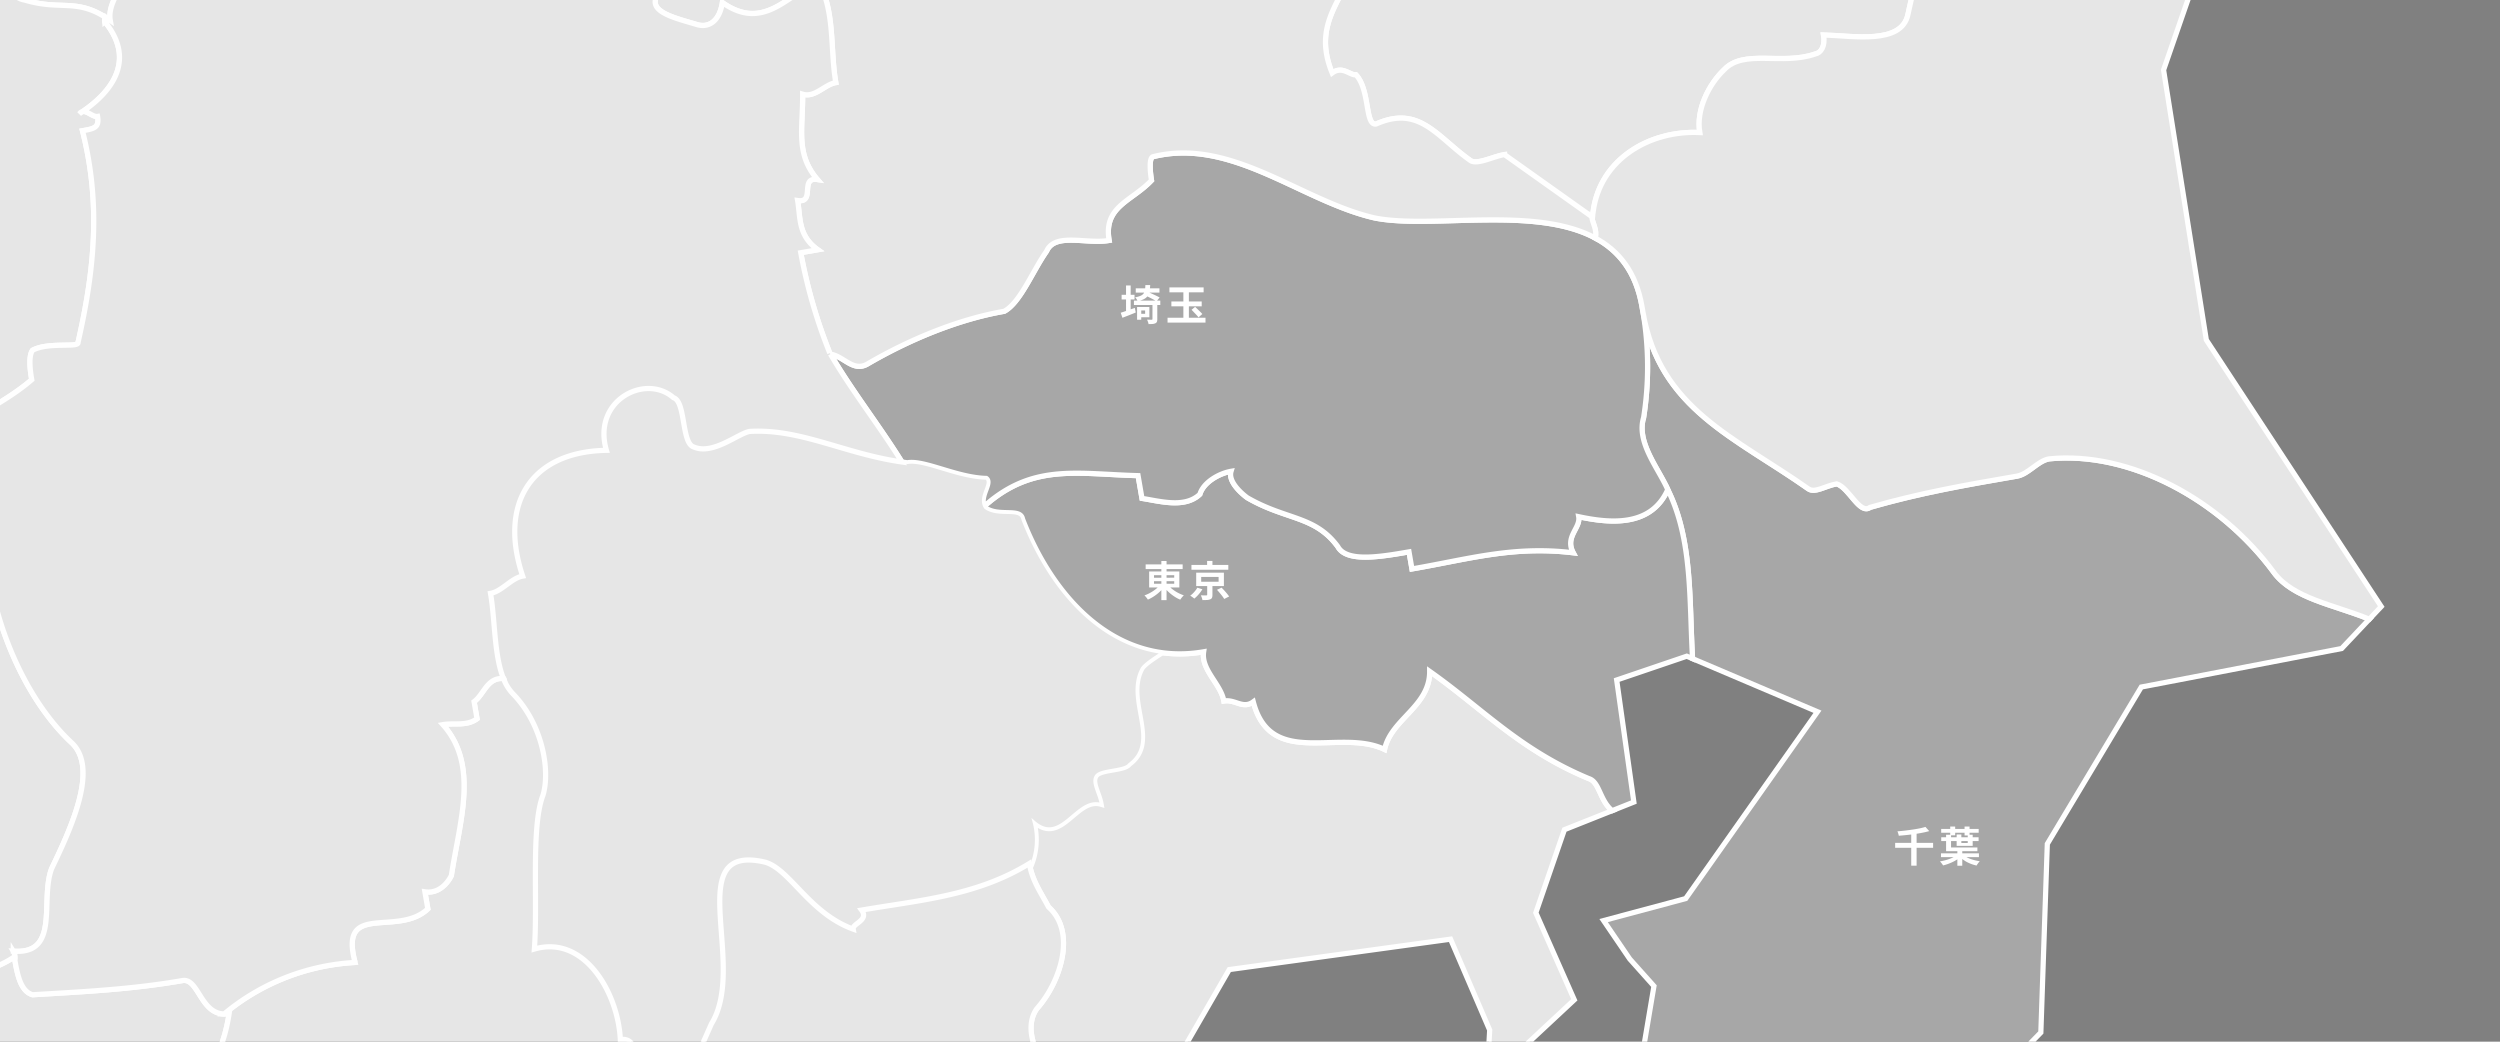 <svg xmlns="http://www.w3.org/2000/svg" xmlns:xlink="http://www.w3.org/1999/xlink" width="960" height="400" viewBox="0 0 960 400">
  <rect x="0" y="0" width="960" height="400" fill="#808080" stroke="none"/>
  <defs>
    <clipPath id="clip-path">
      <rect id="長方形_2032" data-name="長方形 2032" width="960" height="400" transform="translate(0 12047)" fill="#0488e5" stroke="#707070" stroke-width="1"/>
    </clipPath>
  </defs>
  <g id="グループ_97466" data-name="グループ 97466" transform="translate(0 -13819)">
    <g id="マスクグループ_45" data-name="マスクグループ 45" transform="translate(0 1772)" clip-path="url(#clip-path)">
      <g id="グループ_1495" data-name="グループ 1495" transform="translate(-543.661 10536.633)">
        <path id="パス_2154" data-name="パス 2154" d="M519.589,500.445c-20.576-27.942-55.313-46.69-86.271-43.589-4.371.752-7.985,5.879-12.356,6.632-19.66,3.4-37.135,6.419-56.419,12-3.995,2.942-8.065-7.6-12.812-9.034-4.371.752-8.361,3.694-10.923,1.885-28.181-19.877-57.038-30.64-63.457-67.779a125.626,125.626,0,0,1,.243,40.457c-2.862,9.494,5.579,19.284,9.273,27.645,9.573,19.2,8.215,42.222,9.529,64.926l47.956,20.381-50.6,71.739-31.534,8.445,10.047,14.763,9.295,10.4-9.622,57.157-2.792,61.975,14.617,6.472,25.951-49.477L407.181,700.6l22.947-23.46,2.486-72.424L468.7,544.481l76.937-14.789,10.626-11.268c-13.688-5.61-29.273-7.919-36.679-17.979" transform="translate(897.217 1229.709)" fill="#a7a7a7" stroke="#fff" stroke-width="2"/>
        <path id="パス_2156" data-name="パス 2156" d="M435.931,491.041c-4.831-3.933-4.836-11.069-8.985-12.316-26.672-11.144-40.616-26.734-61.113-41.187.08,13.484-14.834,18.311-17.315,29.986-17.178-8.277-43.691,7.552-50.407-18.289-3.99,2.942-6.932-1.053-11.3-.3-1.133-6.552-8.821-11.976-7.768-18.908a51.955,51.955,0,0,1-15.851.345c-3.247,2.11-6.556,4.229-7.8,5.994-6.853,12.431,7.092,28.021-4.884,36.838-1.809,2.561-10.923,1.889-12.732,4.45s1.133,6.552,1.889,10.923c-9.494-2.862-15.214,16.125-25.84,6.711a26.489,26.489,0,0,1-1.376,17.678c1.314,5.614,4.008,9.454,7.039,15.09,10.626,9.414,4.906,28.4-4.508,39.028-9.034,12.807,11.162,38.568,31.2,37.356a5.842,5.842,0,0,0-.248,1.42l19.855-13.807,23.089-39.988,84.975-11.679,15.028,34.9-1.1,19.687,33.591-31.3L406.6,530.232l10.989-31.892Z" transform="translate(726.82 1330.623)" fill="#e6e6e6" stroke="#fff" stroke-width="2"/>
        <path id="パス_2158" data-name="パス 2158" d="M440.646,335.882c-19.364-7.9-41.209-4.127-58.768-14.595-9.251,37.595-49.332,40.019-79.538,47.487-4.367.756-10.839,15.373-14.833,18.311-18.943,5.486-31.5,22.85-49.221,22.177,3.721,5.2,11.865,2.278,17.289,1.34,3.017,17.475-.518,36.086-7.366,48.517-7.229,10.251-21.014,21.629-7.446,35.033.376,2.185,9.489,2.862,15.289-2.641.757,4.371,1.132,6.552,3.694,8.361,6.932,1.053,12.732-4.451,19.664-3.4.376,2.185,1.128,6.556,1.509,8.737-9.79,8.441-16.267,23.058-21.31,32.932-4.287,14.236-16.262,23.058-8.5,41.961,3.99-2.938,6.932,1.053,9.118.677,5.5,5.8,3.4,19.66,7.764,18.908,16.723-7.392,23.354,4.964,36.166,14,2.561,1.81,8.737-1.509,13.108-2.265-.925,19.377,20.664,16.634,33.821,24.026,1.531-21.54,21.306-33.436,41.209-32.489-1.509-8.737,3.535-18.607,9.334-24.111,7.6-8.06,22.222-1.588,34.954-6.039,2.185-.376,3.99-2.937,3.234-7.308,11.3.3,29.91,3.831,32.392-7.844,4.964-23.359,15.727-52.216.274-76.543,4.371-.752,13.489-.08,13.108-2.265,8.233-27.327.049-53.879-.77-79.812-14.86-24.093-17.9-52.181-44.178-63.156" transform="translate(804.094 958.293)" fill="#e6e6e6" stroke="#fff" stroke-width="2"/>
        <path id="パス_2160" data-name="パス 2160" d="M436.731,431.793c.757,4.371-5.419,7.685-2.106,13.86-22.978-2.778-40.077,2.429-61.922,6.2q-.564-3.278-1.133-6.556c-10.923,1.889-24.031,4.154-27.349-2.022-8.817-11.976-19.74-10.091-34.733-18.749,0,0-7.689-5.419-6.26-10.166-4.366.752-10.542,4.07-11.971,8.817-5.8,5.5-15.294,2.641-22.226,1.588-.376-2.185-1.133-6.552-1.508-8.737-22.6-.593-39.024-4.508-56.8,9.812-.757.655-1.513,1.239-2.265,1.787a4.364,4.364,0,0,0,.456.774c5.127,3.614,13.489-.08,14.241,4.291,12.215,31.636,36.785,56.64,69.553,50.977-1.053,6.932,6.632,12.352,7.764,18.908,4.371-.757,7.308,3.234,11.3.3,6.711,25.836,33.224,10.007,50.4,18.289,2.482-11.679,17.4-16.506,17.32-29.99,20.5,14.457,34.436,30.047,61.108,41.187,4.154,1.252,4.159,8.388,8.99,12.321l8.317-3.309-6.6-46.858,26.915-9.149,2.225.947c-1.314-22.7.044-45.726-9.529-64.93-6.472,14.621-22.518,12.891-34.2,10.41" transform="translate(713.155 1276.98)" fill="#a7a7a7" stroke="#fff" stroke-width="2"/>
        <path id="パス_2162" data-name="パス 2162" d="M488.786,419.373c-.018.062-.022.124-.044.19.022-.066.027-.128.044-.19-23.376-12.577-62.793-3.349-84.648-7.693-28.1-6.393-54.853-31.016-85.059-23.549-2.185.376-.677,9.113-.677,9.113-7.6,8.065-18.527,9.954-16.262,23.058-8.737,1.513-20.792-3.154-24.031,4.154-5.419,7.685-10.087,19.74-16.262,23.058-17.479,3.022-36.382,10.785-52.729,20.359-5.375,2.889-8.874-3.07-14.011-3.915,8.6,14.6,18.6,27.2,27.455,41.43.694.1,1.38.212,2.088.3,6.552-1.133,18.988,5.72,30.286,6.017,2.4,1.694-2.535,6.627-.756,10.525.752-.549,1.508-1.133,2.265-1.787,17.775-14.316,34.2-10.405,56.8-9.813.38,2.186,1.132,6.556,1.508,8.737,6.932,1.053,16.426,3.915,22.226-1.588,1.429-4.747,7.6-8.061,11.976-8.817-1.429,4.747,6.255,10.166,6.255,10.166,14.993,8.658,25.916,6.773,34.737,18.749,3.314,6.176,16.422,3.911,27.344,2.022q.571,3.278,1.132,6.556c21.846-3.774,38.948-8.981,61.927-6.2-3.318-6.176,2.858-9.494,2.1-13.865,11.679,2.482,27.725,4.212,34.2-10.405-3.694-8.361-12.135-18.151-9.277-27.645a125.5,125.5,0,0,0-.239-40.457c-.1-.544-.19-1.093-.38-2.181-2.309-13.382-8.95-21.474-17.97-26.327" transform="translate(667.435 1182.385)" fill="#a7a7a7" stroke="#fff" stroke-width="2"/>
        <path id="パス_2164" data-name="パス 2164" d="M517.775,411.879l31.18-61.015c-9.2,8.1-16.046,17.957-27.579,12.4-12.055-4.663-21.629-21.009-35.493-23.115-34.277-3.075-31.26,14.4-31.1,41.373-15-8.662-27.8-17.7-39.187-31.476-3.318-6.18-16.8-6.1-19.74-10.091-.23-.358-.447-.726-.673-1.088.819,25.933,9,52.486.774,79.812.376,2.185-8.737,1.513-13.108,2.265,15.453,24.327,4.689,53.185-.274,76.543-2.482,11.675-21.093,8.14-32.392,7.844.756,4.371-1.053,6.932-3.238,7.308-12.728,4.451-27.344-2.022-34.954,6.039-5.8,5.5-10.843,15.373-9.33,24.111-19.257-.916-38.342,10.219-40.952,30.446-.088.682-.212,1.341-.261,2.044l-.252-.181c.084,2.3,2.146,4.995,1.292,8.2,9.02,4.853,15.661,12.944,17.97,26.327.19,1.088.283,1.637.38,2.181,6.415,37.139,35.272,47.9,63.453,67.779,2.561,1.81,6.556-1.132,10.923-1.885,4.747,1.429,8.822,11.976,12.812,9.034,19.284-5.579,36.759-8.6,56.419-12,4.371-.752,7.985-5.879,12.356-6.632,30.959-3.1,65.7,15.648,86.271,43.589,7.41,10.06,22.991,12.369,36.679,17.979l4.583-4.862L497.155,622.424,480.746,518.766Z" transform="translate(893.731 1018.469)" fill="#e6e6e6" stroke="#fff" stroke-width="2"/>
        <path id="パス_2166" data-name="パス 2166" d="M539.573,607.288l-33.564-23.841c-4.371.752-10.547,4.07-13.108,2.26-12.812-9.034-19.443-21.385-36.166-14-4.371.756-2.265-13.108-7.764-18.908-2.185.38-5.127-3.614-9.118-.672-7.764-18.908,4.207-27.725,8.5-41.966,5.043-9.87,11.52-24.487,21.31-32.928-.38-2.185-1.133-6.556-1.513-8.742-6.928-1.048-12.728,4.451-19.66,3.4-2.561-1.8-2.938-3.99-3.694-8.361-5.8,5.5-14.913,4.826-15.293,2.646-13.564-13.409.221-24.787,7.445-35.033,6.853-12.436,10.387-31.043,7.37-48.522-5.424.938-13.568,3.862-17.289-1.34-.319-.009-.624.018-.947-.009-6.446-.978-13.294-15.515-22.169-21.593-.531.323-1.062.65-1.641.96.58-.31,1.11-.637,1.641-.96a18.518,18.518,0,0,0-2.022-1.225c-2.561-1.8-8.357,3.694-11.3-.3-6.255-10.166-7.092-28.021-16.2-28.7-13.489.079-26.893,13.648-38.869,22.465,7.689,5.419,11.383,13.781,8.145,21.089-4.667,12.055-4.207,27.725-11.436,37.975-1.429,4.747-14.537,7.012-21.845,3.774-.38-2.185-1.133-6.552-1.513-8.737-14.993-8.658-28.4,4.906-23.571,19.819-10.4,1.8-24.725,4.265-28.618,1.057a5.246,5.246,0,0,1-2.721-.142c-24.787-.217-51.6,26.911-57.613,57.2,0,0-5.8,5.5-9.79,8.441-5.8,5.5,2.641,15.294-4.207,27.725-7.609,8.065,4.07,10.547,13.564,13.4,4.747,1.433,8.737-1.509,9.79-8.441,15.373,10.843,24.407-1.964,36.763-8.6,6.632,12.356,4.526,26.216,6.791,39.325-4.366.752-7.981,5.879-12.728,4.45.08,13.484-2.783,22.978,5.658,32.768-6.928-1.053-.672,9.113-7.6,8.06,1.133,6.556.08,13.489,7.764,18.908q-3.271.564-6.552,1.133A198.9,198.9,0,0,0,246.956,659.7c.075.128.155.248.23.372,5.136.845,8.636,6.8,14.011,3.915,16.347-9.574,35.25-17.337,52.729-20.354,6.176-3.318,10.843-15.373,16.262-23.062,3.238-7.308,15.294-2.641,24.031-4.15-2.265-13.108,8.658-15,16.267-23.058,0,0-1.513-8.737.672-9.118,30.207-7.468,56.958,17.16,85.064,23.553,21.854,4.34,61.267-4.884,84.643,7.689.854-3.2-1.2-5.888-1.292-8.2" transform="translate(615.357 986.273)" fill="#e6e6e6" stroke="#fff" stroke-width="2"/>
        <path id="パス_2168" data-name="パス 2168" d="M665.555,321.56c.757,4.371-20.713,10.33-30.963,3.1-12.807-9.038-7.844-32.392-18.094-39.621-10.622-9.414-26.592,2.345-42.262,2.8,2.026-27.345-34.06-27.862-53.344-22.279,6.335,23.651-5.18,48.141-16.4,61.325-13.409,13.568-42.939,11.918-61.926,6.2-9.49-2.862-2.345-26.592-14.02-29.074-20.094-3.052-40.8,2.38-56.994-.774-1.168,4.88-6.937,8.379-5.981,13.9a22.092,22.092,0,0,0-9.118-.672c-2.482,11.679-14.833,18.311-8.2,30.663-9.113-.673-13.781,11.383-22.9,10.706,11.759,15.966.916,31.339,6.118,48.438-8.737,1.513-17.475,3.021-23.274,8.52-6.631-12.352-24.11-9.33-35.409-9.631,1.509,8.742-6.1,16.8-11.9,22.306-6.176,3.318-15.294,2.641-22.978-2.778,4.53,26.212,1.747,49.19-9.768,73.681,11.679,2.482,23.354,4.964,21.253,18.824.376,2.185-5.424,7.689-5.048,9.87-2.712,22.438,16.461,47.522-5.641,61.042,8.87,6.083,15.718,20.616,22.168,21.6.323.022.628,0,.942.009a10.462,10.462,0,0,1-1.7-4.38,10.462,10.462,0,0,0,1.7,4.38c17.722.668,30.278-16.692,49.225-22.177,3.99-2.937,10.463-17.554,14.834-18.311,30.207-7.467,70.283-9.892,79.538-47.487,17.554,10.467,39.4,6.689,58.763,14.595C490.46,547.309,493.5,575.4,508.359,599.49c-.035-1.093-.08-2.19-.084-3.278l.376,2.181-.376-2.181c0,1.088.049,2.185.084,3.278.226.363.443.726.668,1.088,2.942,3.991,16.426,3.911,19.744,10.087,11.378,13.785,24.19,22.819,39.183,31.476-.159-26.968-3.176-44.443,31.1-41.368,13.865,2.106,23.434,18.452,35.489,23.115,11.533,5.561,18.382-4.291,27.583-12.4L715.015,508l6.747-91.16L699.049,277.59c-19.868,5.512-27.2,17.55-33.494,43.97" transform="translate(780.559 757.841)" fill="#e6e6e6"/>
        <path id="パス_2169" data-name="パス 2169" d="M664.742,324.028c-.013-1.057.256-.186-.858.168-.947.3-1.854.889-2.8,1.226a31.339,31.339,0,0,1-5.893,1.411c-4.973.725-10.932.725-15.386-1.911-8.684-5.141-8.888-17.93-11.149-26.619-2.15-8.273-6.879-15.656-15.882-17.373-12.1-2.3-24.044,5.4-36.029,6.061l3.318,3.318c1.588-30.216-36.564-31.361-57.542-25.482a3.38,3.38,0,0,0-2.318,4.083c4.349,17.572-.615,35.852-10.228,50.836-3.875,6.043-8.1,10.653-14.891,13.325-6.331,2.486-13.259,3.3-20.014,3.393a97.235,97.235,0,0,1-21.018-2.062c-2.367-.5-6.353-.818-8.414-2.212-1.809-1.221-2.212-3.765-2.619-5.773-1.57-7.76-.783-19.841-10.153-22.881-8.427-2.734-19.169-1.424-27.862-.951-9.971.549-20.151,1.668-30.061-.08a3.42,3.42,0,0,0-4.083,2.318c-1.77,5.437-6.534,8.569-6.1,14.785q2.1-1.6,4.2-3.2a28.028,28.028,0,0,0-10.878-.673,3.23,3.23,0,0,0-2.318,2.318c-1.592,6.348-5.981,11.117-8.525,17.023-2.411,5.6-1.964,10.768.659,16.2q1.427-2.495,2.862-4.995c-4.229-.04-7.645,1.571-10.98,4.079-3.668,2.752-6.994,6.676-11.918,6.627-2.38-.022-4.313,2.889-2.862,4.995,9.994,14.5,1.411,31.671,5.782,47.646q1.161-2.044,2.318-4.083c-8.905,1.544-17.753,3.26-24.739,9.374q2.6.338,5.211.672c-8.03-13.608-24.818-11.047-38.276-11.277-1.65-.027-3.513,1.553-3.318,3.318.783,7.136-4.017,13.847-9.255,18.337-5.968,5.127-14.816,2.141-20.629-1.677-2.654-1.743-5.309,1.128-4.871,3.747a119.68,119.68,0,0,1-9.436,71.124c-.836,1.814-.283,4.388,1.986,4.875,7.246,1.544,18.886,3,19.058,12.511.079,4.291-2.9,6.171-4.5,9.83-1.486,3.38-1.177,7.693-.925,11.294,1.119,16.041,13.334,38.878-3.862,50.039a3.371,3.371,0,0,0,0,5.729c5.464,3.99,9.189,9.839,13.551,14.9,2.955,3.429,6.4,7.109,11.237,7.158a3.349,3.349,0,0,0,2.867-4.995,8.052,8.052,0,0,1-1.363-3.583c-.991-4.154-7.393-2.393-6.4,1.765.571,2.38,1.407,5.765,4.017,6.693,2.522.9,6.539-.137,9.074-.73,6.64-1.544,12.626-5.167,18.3-8.808,6.8-4.371,13.524-9.166,21.217-11.861,5.388-1.889,7.543-5.893,10.573-10.587,1.5-2.327,2.924-4.99,4.871-6.99,1.991-2.048,4.592-2.194,7.326-2.809,5.99-1.349,12.015-2.544,18.006-3.911,11.909-2.721,24.053-6.052,34.582-12.453a52.209,52.209,0,0,0,23.73-32.145q-2.435,1-4.875,1.982c21.859,12.414,51.234,4.8,70.721,21.978,15.811,13.931,20.412,37.059,31.03,54.587,1.659,2.729,6.3,1.7,6.185-1.677q-.066-1.639-.084-3.278-3.258.438-6.517.88c.124.725.252,1.455.376,2.185.725,4.2,7.122,2.42,6.4-1.765-.124-.73-.248-1.456-.376-2.185-.641-3.721-6.587-2.8-6.516.885.111,5.853,2.411,8.317,7.808,10.232,2.65.938,5.424,1.513,8.052,2.517,3.3,1.261,4.619,2.893,6.831,5.512,10.724,12.688,24.372,22.244,38.634,30.534a3.347,3.347,0,0,0,4.99-2.867c-.071-9.489-2.035-21.8,2.367-30.636,4.822-9.684,21.987-9.64,30.348-5.747,12.467,5.809,20.094,20.35,34.352,22.819,6.185,1.07,11.617-1.849,16.253-5.663,3.5-2.884,8.078-6.353,10.587-10.117,2.424-3.641,4.119-8.06,6.105-11.945q5.992-11.732,11.984-23.456,13.451-26.325,26.9-52.645c2.376-4.645,5.012-9.242,7.158-14,1.1-2.451,1.15-4.729,1.349-7.423l3.995-53.977q.936-12.615,1.871-25.239a48.591,48.591,0,0,0,.354-8.551c-1.234-11.768-3.84-23.553-5.747-35.223-5.512-33.8-10.211-67.859-16.559-101.516-.133-.7-.23-1.407-.345-2.11-.287-1.761-2.5-2.774-4.079-2.318-9.18,2.65-17.382,7.145-23.221,14.869-6.862,9.069-9.958,20.54-12.591,31.419-1,4.145,5.393,5.919,6.4,1.761,2.336-9.653,4.928-19.8,10.653-28.079,4.968-7.185,12.281-11.193,20.523-13.573q-2.037-1.154-4.079-2.318,7.253,44.494,14.515,88.979l7.477,45.845c.212,1.305.526,2.637.646,3.955.062.726.15-1.066-.146.96-.88,6.1-.92,12.453-1.376,18.6q-2.15,29.085-4.3,58.162c-.319,4.313-.88,8.684-.964,13.011.049-2.5.2-1.164-.721.637l-3.371,6.6q-23.458,45.9-46.916,91.81a17.691,17.691,0,0,1-1.42,2.783c-2.044,2.606-5.6,5.185-8.167,7.392-2.915,2.5-6.379,5.141-10.427,4.99-7.383-.27-14.024-7.127-19.169-11.679-4.942-4.371-10.047-8.892-16.236-11.4-9.1-3.676-23.677-3.345-31.9,2.646-7.322,5.331-8.525,14.785-8.8,23.195-.19,5.724.022,11.462.066,17.187q2.5-1.427,4.995-2.862c-13.015-7.569-25.318-16.116-35.431-27.38-3.628-4.044-5.84-7.136-11.051-9.122-2.292-.871-4.658-1.469-6.99-2.208-2.875-.916-4.5-1.066-4.565-4.357q-3.258.438-6.517.88c.124.725.252,1.455.376,2.185.725,4.2,7.122,2.42,6.4-1.765-.124-.73-.248-1.456-.376-2.185-.641-3.721-6.587-2.8-6.516.885q.02,1.639.084,3.278l6.185-1.672c-10.985-18.134-15.754-41.43-32.069-55.932-20.425-18.151-49.5-10.2-72.066-23.013a3.355,3.355,0,0,0-4.875,1.986c-8.224,31.609-40.979,37.188-68.536,43.178-6.07,1.318-10.852,1.849-14.807,6.954-3.605,4.641-6.185,12.436-11.9,14.4-15.537,5.335-27.933,21.164-45.155,21q1.433.823,2.867,1.641a8.052,8.052,0,0,1-1.363-3.583c-.991-4.154-7.393-2.393-6.4,1.765a17.712,17.712,0,0,0,2.035,5.172q1.427-2.5,2.862-4.995c-3.893-.04-8.021-6.994-10.148-9.644-3.415-4.243-6.866-8.277-11.29-11.507v5.729c21.381-13.874,7.888-37.285,7.065-57.259-.1-2.354-.341-5.185.588-7.366.854-2,2.646-3.6,3.65-5.539,1.9-3.667,1.681-8.874.234-12.666-3.482-9.126-14.471-11.179-22.894-12.975q1,2.442,1.982,4.875c11.281-24.42,14.511-49.725,10.1-76.238q-2.435,1.878-4.875,3.747c7.357,4.831,18.687,7.9,26.663,2.521,7.481-5.043,14.205-15.78,13.205-24.911l-3.318,3.318c10.609.181,26.128-2.889,32.547,7.99a3.364,3.364,0,0,0,5.207.673c5.981-5.234,14.254-6.357,21.814-7.667,1.77-.31,2.752-2.486,2.318-4.083-2.407-8.781-.712-17.342-.332-26.234.354-8.375-1.314-16.024-6.123-23l-2.867,4.99c4.229.044,7.649-1.571,10.985-4.075,3.667-2.752,6.99-6.68,11.914-6.631a3.356,3.356,0,0,0,2.867-4.99c-4.809-9.949,6.194-18.766,8.534-28.11-.77.774-1.544,1.544-2.318,2.318a19.64,19.64,0,0,1,7.353.677c1.964.478,4.358-.973,4.2-3.2-.332-4.742,4.424-8.6,5.862-13.02l-4.083,2.318c8.622,1.517,17.28,1.168,25.982.659,4.924-.288,9.852-.611,14.785-.7,4.835-.088,12.166-.925,16.692.947,4.756,1.96,4.7,9.458,5.287,13.8.6,4.5,1.172,9.919,4.76,13.166,4.15,3.752,12.161,4.269,17.439,5.065a97.891,97.891,0,0,0,22.288,1.018c14.515-1.159,26.2-6.163,34.418-18.426,11.184-16.687,16.665-37.524,11.772-57.29q-1.155,2.044-2.314,4.083c16.661-4.672,50.464-6.03,49.141,19.081a3.345,3.345,0,0,0,3.318,3.318c7.419-.407,14.338-2.641,21.456-4.574,6.4-1.738,13.807-3.6,19.258,1.42,7.331,6.746,6.154,20.478,9.945,29.238,4.349,10.055,13.321,14.466,24.027,14.086,5.472-.2,20.04-1.743,19.952-9.768-.049-4.269-6.685-4.278-6.636,0" transform="translate(778.055 755.372)" fill="#fff"/>
        <path id="パス_2172" data-name="パス 2172" d="M440.672,528.031c1.8-2.562,9.113.672,10.923-1.889,14.833-18.311,32.609-32.631,30.264-59.223-.376-2.181.677-9.113,7.6-8.06-7.388-16.723,2.4-25.163,15.807-38.727,2.185-.38-4.07-10.547-.456-15.67,3.99-2.942,10.166-6.26,11.6-11,5.419-7.689-1.212-20.041-4.906-28.4-6.636-12.352,8.277-17.178,1.27-31.715,16.718-7.388,15.13-29.614,12.865-42.722-3.1-7.016-13.108-17.585-12.21-28.15-16.333,8.684-27.207-28.8-35.954-42.271-14.7-19.961-48.893-9.551-64.267-20.394-20.332-11.206-50.442-26.73-75.034-22.164-15.524,45.186-59.4,142.88-81.193,146.645,0,0-1.261,13.272-5.039,33.6,22.571,12.829,44.726,26.814,49.92,56.883,3.774,21.846,47.168,25.6,25.106,54.158-6.853,12.431-32.768,5.663-33.821,12.591-14,36.166-47.124,104.883-4.782,115.567.553.133,1.128.225,1.69.336a6.962,6.962,0,0,0,.115-2.9,6.962,6.962,0,0,1-.115,2.9c16.2,3.159,36.9-2.278,57,.774,11.675,2.482,4.526,26.216,14.019,29.074,18.988,5.72,48.517,7.366,61.922-6.2,11.224-13.188,22.739-37.674,16.4-61.329.234-.066.478-.128.717-.195-1.23-1.248-2.447-2.522-3.659-3.8,7.609-8.065-3.773-21.845,4.212-27.725" transform="translate(862.049 463.656)" fill="#e6e6e6"/>
        <path id="パス_2174" data-name="パス 2174" d="M664.948,204.034c-8.114,1.093-15.758,1.23-22.6-.832-9.494-2.862-29.318-26.433-38.727-15.807-5.8,5.5,3.393,19.66.911,31.339.381,2.181-7.981,5.879-7.6,8.06-5.34,21.173,7.547,43.7-22.358,39.86,2.482-11.675-12.135-18.152-20.12-12.272-6.176,3.318-5.72,18.988-15.214,16.13-4.366.752-10.923,1.885-14.236-4.291-4.075-10.547,2.022-27.349-10.034-32.012-7.684-5.424-21.469,5.959-26.968.159-34.06-27.862-77.078-29.433-114.81-.416a15.824,15.824,0,0,1-2.557,1.681c-.9,10.564,9.109,21.133,12.21,28.15,2.265,13.108,3.853,35.33-12.869,42.722,7.012,14.537-7.9,19.359-1.27,31.715,3.694,8.361,10.33,20.713,4.906,28.4-1.429,4.747-7.6,8.065-11.6,11-3.614,5.127,2.641,15.294.456,15.67-13.4,13.568-23.195,22.009-15.807,38.732-6.932-1.053-7.985,5.875-7.6,8.06,2.345,26.592-15.431,40.913-30.264,59.223-1.809,2.562-9.118-.672-10.923,1.889-7.985,5.879,3.393,19.66-4.212,27.725,1.212,1.274,2.424,2.548,3.654,3.8,19.443-5.366,54.631-4.544,52.632,22.474,15.67-.456,31.636-12.215,42.262-2.8,10.246,7.229,5.282,30.583,18.094,39.621,10.246,7.229,31.715,1.27,30.959-3.1,6.3-26.42,13.626-38.457,33.494-43.97l-2.623-16.107-3.309-45.173,33.432-58.272,32.636-28.136,37.36-9.454,23.969,25.858,9.848,22.3,14.568-2.517,10.432-43.8-18.952-40.218,7.755-85.334Z" transform="translate(1004.859 490.492)" fill="#e6e6e6"/>
        <path id="パス_2180" data-name="パス 2180" d="M289.295,301.207s-24.779,14.78-74.185,14.316l-35.675,61.661S241.073,569.015,76.569,649.929c0,0-10.719,8.808-25.106,22.217,2.208,8.242.08,18.961,5.933,23.093,8.445,9.79,20.5,14.458,20.956,30.127,6.176-3.318,13.108-2.265,14.617,6.472,26.513-15.829,50.623-6.495,53.724,24.464.376,2.186,5.875,7.985,12.051,4.667q2.714-3.842,5.424-7.684c6.176-3.318,15.294-2.646,22.221-1.593-1.133-6.552-4.446-12.728-.832-17.851,7.229-10.25,22.142-15.077,23.195-22.009-2.3-13.316-5.822-28.919-7.432-43.3a2.6,2.6,0,0,1-.115-.394l.066-.027c-.991-9.051-1.208-17.6.15-24.756,4.964-23.358-11.918-42.939-8.764-63.731.3-11.3,10.843-15.373,14.081-22.682,9.711-21.925,12.489-44.9,15.271-67.881,7.684,5.419,16.8,6.1,21.845-3.774,1.053-6.932-2.641-15.294-8.144-21.093,13.444-2.323,26.132-2.154,38.192-4.057,5.508-15.944,10.817-29.158,10.817-29.158s-41.178,22.115-46.354,9.511-11.467-49.017-.066-52.486,39.824-3.88,39.824-3.88l22.943-23.46,31.339-.916,6.817-38.674L368.8,309.966s17.262-38.975-79.507-8.759" transform="translate(175.606 850.225)" fill="#e6e6e6" stroke="#fff" stroke-width="2"/>
        <path id="パス_2182" data-name="パス 2182" d="M388.011,513.579c.093-.075.186-.146.279-.221-9.1-.142-9.879-13.869-16.028-12.807-19.66,3.4-37.515,4.234-57.556,5.446-4.747-1.429-5.879-7.985-7.008-14.537-18.156,12.135-37.519,4.229-51.083-9.175-7.684-5.419-17.475,3.022-27.344-2.026q-.571-3.272-1.133-6.552c-19.961,14.7-42.262,2.8-44.231-21.606q-6.556,1.135-13.108,2.265c-.756-4.366-7.308-3.238-5.879-7.981-21.089,8.14-44.147-8.122-59.737,5.817-7.985,5.88-6.477,14.617-20.337,12.515,4.827,14.913-1.27,31.715-11.436,37.971-.889.478-1.8.911-2.716,1.318,3.1,5.782,6.813,11.135,1.363,16.913,17.917,3.4,11.268,21.474,20.563,33.166l29.043-6.49,9.6,20.841-2.592,54.441-.792,30.136,22.257,24.65,10.591-16.828-6.132-9.441-9.454-37.36,11.542-19.992,19.2,41.678L248,627.761l6.884,13.807-63.417,40.953L170.936,702.57l63.882-3.539,26.106-22.509,41.519-5.99c6.786-24.57,10.591-52.76,38.365-65.554,3.99-2.942,14.833-18.315,19.877-28.185,3.614-5.123-3.017-17.475.973-20.416,15.59-13.94,25.38-22.381,28.539-43.173a10.418,10.418,0,0,1-1.907.155c-.093.075-.186.146-.279.221" transform="translate(241.452 1386.349)" fill="#e6e6e6" stroke="#fff" stroke-width="2"/>
        <path id="パス_2184" data-name="パス 2184" d="M166.727,432.354c.3.734.677,1.371,1.026,2.044l-.341-1.986c-.239-.035-.46-.04-.686-.058" transform="translate(570.264 1338.581)" fill="#070203"/>
        <path id="パス_2185" data-name="パス 2185" d="M166.1,435.805c.252.619.509,1.23.818,1.822.181.341.367.673.544,1.013a3.688,3.688,0,0,0,1.982,1.526l.885.119a2.5,2.5,0,0,0,1.278-.287,1.694,1.694,0,0,0,.73-.425,2.479,2.479,0,0,0,.854-.933c.115-.261.226-.526.336-.792a3.321,3.321,0,0,0,0-1.765c-.1-.575-.2-1.154-.3-1.73-.013-.084-.027-.168-.044-.252a3.312,3.312,0,0,0-2.314-2.318c-.535-.08-1.04-.137-1.57-.177a3.416,3.416,0,0,0-3.318,3.318l.119.88a3.341,3.341,0,0,0,.854,1.464l.672.518a3.32,3.32,0,0,0,1.672.456c.217.013.433.022.646.053l-.88-.12.04,0c-.774-.77-1.544-1.544-2.318-2.318l.3,1.734.04.252q3.033-1.281,6.065-2.557c-.336-.642-.7-1.27-.982-1.938l.332.8a.82.82,0,0,0-.044-.11,3.709,3.709,0,0,0-1.522-1.982,2.482,2.482,0,0,0-1.234-.394,2.538,2.538,0,0,0-1.323.058c-.265.115-.531.226-.792.336a3.3,3.3,0,0,0-1.19,1.19c-.115.265-.226.531-.336.792a3.321,3.321,0,0,0,0,1.765" transform="translate(567.694 1336.01)" fill="#fff"/>
        <path id="パス_2186" data-name="パス 2186" d="M369.9,457.295c-.757-4.371-9.118-.677-14.241-4.291-2.938-3.99,2.858-9.489.3-11.3-11.3-.3-23.73-7.149-30.286-6.017-.7-.084-1.389-.2-2.088-.3-21.956-3.137-39.059-12.909-58.485-11.737-4.366.756-14.161,9.2-21.469,5.959-4.747-1.429-3.017-17.475-7.764-18.908-10.626-9.41-31.339.916-25.756,20.2-29.154.54-41.43,20.655-32.153,48.3-4.371.757-7.985,5.88-12.352,6.636,1.778,10.29,1.345,23.721,4.977,32.706.226.018.442.027.686.062l.341,1.986a15.674,15.674,0,0,0,2.973,4.189c11,11.6,14.024,29.074,11.166,38.568-4.667,12.055-1.947,40.833-3.3,59.064,19.284-5.583,32.175,16.939,33.007,34.794,6.556-1.132,5.879,7.981,8.821,11.971,5.123,3.619,14.993,8.662,16.422,3.915q4.858-10.963,9.711-21.925c14.081-22.682-12.077-69.907,20.77-62.086,9.494,2.862,16.882,19.58,33.684,25.677-.376-2.181,6.176-3.314,3.238-7.308,21.846-3.774,44.067-5.362,64.4-17.872.1.566.23,1.093.354,1.628a26.518,26.518,0,0,0,1.376-17.678c10.626,9.414,16.342-9.573,25.836-6.711-.757-4.371-3.694-8.361-1.889-10.923s10.927-1.889,12.732-4.45c11.976-8.817-1.969-24.407,4.884-36.843,1.243-1.761,4.552-3.88,7.8-5.99-24.845-3.323-43.541-25.022-53.7-51.322" transform="translate(566.412 1252.382)" fill="#e6e6e6" stroke="#fff" stroke-width="1"/>
        <path id="パス_2188" data-name="パス 2188" d="M344.408,407.187c-13.1-24.4-15.311-50.676-31.706-70.067a245.25,245.25,0,0,1-37.8,6.331s-13.542,51.835-29.313,56.06-93.566-3.331-92.722-24.478c.434-10.763,6.353-30.247,12.064-46.788-12.06,1.9-24.748,1.734-38.192,4.057,5.5,5.8,9.193,14.161,8.14,21.093-5.043,9.87-14.157,9.193-21.845,3.774-2.778,22.978-5.556,45.956-15.267,67.881-3.238,7.308-13.785,11.378-14.081,22.682-3.154,20.792,13.723,40.373,8.759,63.727-1.358,7.158-1.137,15.709-.146,24.761,8.339-3.672,17.045-5.18,23.584-6.309,10.923-1.889,6.335,23.651,23.814,20.633,2.181-.381-1.433,4.747-1.053,6.928,4.366-.752,11.3.3,12.728-4.446,1.73-16.046,10.091-19.744,19.5-30.366-.376-2.185.677-9.118-4.07-10.547,8.361-3.694,13.86,2.106,20.417.973,6.932,1.053,12.352-6.636,18.908-7.769,2.181-.376,6.928,1.053,5.5,5.8,13.781-11.379,24.787.217,35.409,9.631,2.566,1.809,8.361-3.694,10.547-4.07,4.747,1.429,4.074,10.542,11,11.6,14.241,4.291,20.04-1.212,32.848,7.826-1.128-6.556,4.667-12.055,5.72-18.988-.376-2.185,8.361-3.694,10.171-6.256,6.1-16.8,10.383-31.043,27.482-36.245-4.07-10.547-3.393-19.66-7.468-30.207q3.278-.571,6.556-1.132c-4.287-12.263,1.893-24.243,2.623-35.21-1.261-.5-2.11-.876-2.11-.876" transform="translate(284.581 982.12)" fill="#e6e6e6" stroke="#fff" stroke-width="2"/>
        <path id="パス_2190" data-name="パス 2190" d="M551.938,597.932a5.88,5.88,0,0,1,.248-1.425c-20.04,1.212-40.236-24.544-31.2-37.356,9.414-10.622,15.134-29.609,4.508-39.023-3.318-6.176-6.256-10.166-7.388-16.723-20.337,12.515-42.558,14.1-64.408,17.877,2.942,3.99-3.61,5.123-3.234,7.308-16.8-6.1-24.19-22.819-33.684-25.676-32.848-7.826-6.693,39.4-20.771,62.081q-4.857,10.963-9.711,21.925c-1.429,4.747-11.3-.3-16.426-3.911-2.937-3.99-2.265-13.108-8.817-11.975-.836-17.851-13.728-40.373-33.011-34.794,1.354-18.231-1.371-47,3.3-59.06,2.862-9.494-.159-26.973-11.162-38.568a17.3,17.3,0,0,1-4-6.238c-6.3-.491-7.437,6.043-11.29,8.879.381,2.185,1.133,6.552,1.133,6.552-3.99,2.942-8.737,1.513-13.108,2.265,13.944,15.59,6.419,37.139,3.26,57.931,0,0-3.238,7.309-10.166,6.256q.564,3.278,1.133,6.556c-11.6,11-34.281-3.079-27.946,20.576a85.849,85.849,0,0,0-50.26,19.757,10.375,10.375,0,0,0,1.9-.155c-3.154,20.792-12.944,29.233-28.534,43.178-3.99,2.938,2.641,15.289-.973,20.417-5.043,9.87-15.886,25.243-19.877,28.18-27.778,12.794-31.578,40.984-38.365,65.554l11.162-1.61L149.1,681.146l7.892,19.633-4.964,23.359,32.4,13.9,47.111-5.141,65.5,23.182L314.8,720.015l32.33-38.586,14.856-35.56,23.553-2.57s24.942-55.3,45.836-55.914,46.46,8.472,46.46,8.472L501.6,629.244,469.3,633.323,455.35,656.735l17.112,99.034,19.235,7.176,66.965-98.561-6.954-66.293Z" transform="translate(420.819 1338.56)" fill="#e6e6e6" stroke="#fff" stroke-width="2"/>
        <path id="パス_2192" data-name="パス 2192" d="M342.793,499.189c1.575-14.617,3.42-27.424-6.512-39.723l-3.9,5.525c-6.176,3.314-11.675-2.482-12.055-4.667-3.1-30.963-27.207-40.293-53.72-24.464-1.509-8.742-8.441-9.79-14.617-6.477-.46-15.67-12.515-20.337-20.956-30.127-5.84-4.119-3.734-14.856-5.946-23.089C194.144,405,146.211,455.2,151.365,485.015c0,0,20.54,23.451,23.558,40.926s1.739,44.7-8.463,46.46-13.312-33.7-13.312-33.7-2.084,100.857-120.323,76.291c0,0-9.6-7.229-18.377-13C13.581,607,11.024,611.739,5.259,616-2.35,624.064.672,641.539,6.927,651.7c5.879,7.985,13.564,13.409,21.629,21.014s24.487,11.516,39.78,8.875c1.429-2.022,2.389-6.755,3.8-8.866a2.14,2.14,0,0,1,1.243-1c16.8,6.1,30.963-3.1,45.876-7.928,3.99-2.938,5.879,7.985,12.431,6.853-5.2-17.1-3.853-35.33-4.689-53.185,9.494,2.858,8.821,11.976,13.568,13.4,5.123,3.615,12.807,9.038,16.422,3.911,6.853-12.432,20.337-12.511,31.26-14.4-7.012-14.537,8.578-28.477,12.113-47.088,1.429-4.742,12.055,4.667,11,11.6.221-.115.434-.19.65-.292a49.684,49.684,0,0,0,7.631-16.886c4.667-12.055,18.908-7.768,16.267-23.057,11.3.3,24.026-4.154,26.672,11.139,22.518-12.891,42.934-11.918,70.283-9.892,0,0-3.238,7.308,1.509,8.737,6.932,1.053,15.294-2.641,21.469-5.959-.376-2.185-1.133-6.552-1.509-8.737,1.8-2.562,6.552-1.132,10.923-1.889-6.636-12.352-1-44.823-22.465-38.864" transform="translate(1.966 1146.203)" fill="#e6e6e6" stroke="#fff" stroke-width="2"/>
        <path id="パス_2194" data-name="パス 2194" d="M418.665,397.868c-11.533-7.255-17.444-2.522-30.972-6.6-6.928-1.053-6.255-10.166-11-11.6-2.185.381-7.981,5.88-10.547,4.075-10.622-9.414-21.629-21.009-35.409-9.631,1.429-4.747-3.318-6.176-5.5-5.8-6.556,1.133-11.976,8.817-18.908,7.769-6.556,1.128-12.055-4.667-20.417-.973,4.747,1.429,3.694,8.361,4.07,10.547-9.41,10.622-17.771,14.316-19.5,30.366-1.429,4.747-8.361,3.694-12.728,4.446-.38-2.185,3.234-7.308,1.053-6.928-17.479,3.017-12.891-22.522-23.814-20.638-6.534,1.133-15.249,2.637-23.593,6.3a2.449,2.449,0,0,1,.049.42c1.61,14.391,5.136,29.981,7.441,43.306-1.053,6.932-15.97,11.759-23.2,22-3.614,5.123-.3,11.3.836,17.855-6.932-1.053-16.046-1.725-22.221,1.588l-1.526,2.163c9.932,12.3,8.083,25.1,6.512,39.723,21.465-5.959,15.829,26.513,22.46,38.864-4.366.757-9.113-.672-10.923,1.889.38,2.181,1.132,6.552,1.509,8.737-6.176,3.318-14.533,7.012-21.465,5.959-4.747-1.429-1.513-8.737-1.513-8.737-27.344-2.026-47.761-3-70.283,9.892C96.433,567.58,83.705,572.03,72.4,571.734c2.641,15.289-11.6,11-16.262,23.058A49.609,49.609,0,0,1,48.5,611.678a9.373,9.373,0,0,1,5.034-.938,7.308,7.308,0,0,1,6.375,5.9c5.2,17.1,13.267,24.7,25.7,31.556C103.171,658.66,86.9,681.718,92.487,701c.376,2.181-.677,9.113-7.6,8.06,9.949,18.532-6.693,39.4,3.256,57.932a1.917,1.917,0,0,0,1.9.708c4.3-.38,12.706-9.281,15.2-5.911,16.125,15.214,31.795,14.754,44.147,8.122,10.171-6.255,16.267-23.057,11.44-37.975,13.86,2.106,12.352-6.631,20.332-12.511,15.59-13.944,38.648,2.323,59.741-5.822-1.429,4.747,5.123,3.615,5.879,7.985l13.108-2.265c1.964,24.407,24.27,36.3,44.226,21.607l1.133,6.552c9.87,5.043,19.66-3.4,27.349,2.026,13.564,13.4,32.927,21.306,51.079,9.171l.23,1.332a4.789,4.789,0,0,0-.606-3.517c18.231,1.354,10.087-19.74,14.754-31.795,8.282-17.178,17.992-39.1,7.366-48.518-16.125-15.214-27.212-40.293-30.985-62.139-.376-2.185-9.87-5.048-16.8-6.1l-1.509-8.737c-4.747-1.429-8.737,1.513-13.108,2.265-.721-4.172-3.747-9.972,1.336-13.369-3.862,2-8.631-1.119-12.714-.411C330.048,565.465,346.47,569.38,360.255,558c9.79-8.441,20.333-12.511,30.127-20.952-.38-2.186-1.513-8.737.3-11.3,6.176-3.313,17.855-.832,17.475-3.017,6.4-28.1,8.8-53.264,1.708-81.286,4.366-.756,6.552-1.132,5.8-5.5-1.747.3-3.973-2.172-5.725-1.889-.4.292-.779.562-1.2.836a1.828,1.828,0,0,1,1.2-.836c13.32-9.1,19.465-21.2,8.428-34.573a2.91,2.91,0,0,1,.305-1.606" transform="translate(165.474 1119.123)" fill="#e6e6e6" stroke="#fff" stroke-width="2"/>
        <path id="パス_2196" data-name="パス 2196" d="M477.789,653.026a199,199,0,0,1-11.162-38.568q3.272-.564,6.552-1.133c-7.684-5.424-6.632-12.352-7.764-18.908,6.928,1.053.673-9.113,7.6-8.061-8.441-9.794-5.583-19.284-5.663-32.773,4.747,1.433,8.361-3.694,12.732-4.446-2.265-13.108-.159-26.973-6.8-39.324-12.352,6.636-21.39,19.443-36.759,8.6-1.053,6.932-5.048,9.874-9.79,8.441-9.494-2.858-21.173-5.34-13.568-13.4,6.853-12.431-1.588-22.222,4.212-27.725,3.99-2.937,9.79-8.441,9.79-8.441C433.2,447,460,419.87,484.792,420.087a5.227,5.227,0,0,0,2.716.142,3.3,3.3,0,0,1-.535-.518c-6.255-10.171,3.455-32.1-2.424-40.081-9.193-14.157-22.761-27.561-31.578-39.537-11.759-15.97-35.033-7.445-46.252,5.738-1.429,4.747-2.482,11.679-4.667,12.055-10.166,6.26-24.031,4.154-31.259,14.4l4.371-.752c-14.457,20.5-36.843-4.884-55.746,2.88-1.889-10.923-8.144-21.089-15.077-22.142-26.672-11.139-41.8,18.47-46.013,46.2.575,3.327-7.738.376-11.755-1.226-.725,10.962-6.906,22.947-2.623,35.206q-3.278.571-6.552,1.132c4.07,10.547,3.4,19.66,7.468,30.207-17.1,5.207-21.39,19.443-27.486,36.246-1.8,2.561-10.547,4.075-10.166,6.255-1.053,6.932-6.853,12.436-5.72,18.988-.646-.456-1.265-.849-1.876-1.234a2.936,2.936,0,0,0-.31,1.61c11.047,13.378,4.9,25.473-8.419,34.582,1.747-.3,3.973,2.186,5.72,1.885.757,4.366-1.429,4.747-5.8,5.5,7.092,28.021,4.689,53.185-1.7,81.286.376,2.185-11.3-.3-17.479,3.021-1.805,2.561-.672,9.118-.3,11.3-9.79,8.441-20.337,12.515-30.127,20.956-13.781,11.378-30.207,7.468-28.614,29.689,4.088-.7,8.843,2.42,12.71.4a9.028,9.028,0,0,1,.774-.482,9.028,9.028,0,0,0-.774.482c-5.083,3.406-2.053,9.215-1.332,13.383,4.371-.757,8.361-3.694,13.108-2.265.376,2.186,1.133,6.552,1.509,8.737,6.932,1.053,16.426,3.911,16.8,6.1,3.774,21.846,14.856,46.929,30.985,62.143,10.622,9.41.911,31.339-7.366,48.517-4.667,12.055,3.473,33.144-14.758,31.795a4.8,4.8,0,0,1,.615,3.517c1.071,6.087,2.354,11.874,6.778,13.206,20.036-1.212,37.891-2.049,57.551-5.446,6.149-1.061,6.932,12.666,16.032,12.808A85.819,85.819,0,0,1,295.482,887c-6.335-23.655,16.347-9.574,27.942-20.576q-.564-3.278-1.132-6.557c6.932,1.053,10.171-6.255,10.171-6.255,3.154-20.793,10.679-42.342-3.26-57.932,4.371-.756,9.113.677,13.108-2.265,0,0-.757-4.371-1.133-6.552,3.853-2.84,4.981-9.374,11.29-8.879-3.632-8.985-3.2-22.416-4.977-32.711,4.371-.752,7.985-5.879,12.352-6.631-9.273-27.645,3-47.765,32.153-48.3-5.583-19.284,15.13-29.614,25.756-20.2,4.747,1.429,3.022,17.475,7.768,18.908,7.308,3.234,17.1-5.207,21.465-5.959,19.426-1.177,36.529,8.6,58.485,11.732C496.617,680.6,486.61,668,478.014,653.4" transform="translate(384.524 992.946)" fill="#e6e6e6" stroke="#fff" stroke-width="2"/>
        <path id="パス_2198" data-name="パス 2198" d="M701.783,274.635c-5.194-30.07-27.349-44.054-49.92-56.883C641.321,274.489,611.15,386.26,533.885,418.383c0,0-70.664,7.707-117.58,126.8S251.514,659.147,251.514,659.147s-49.177,39.736-116.368,56.3c16.4,19.39,18.607,45.668,31.706,70.066,0,0,.849.376,2.11.88.027-.42.066-.841.075-1.256-.009.416-.049.836-.075,1.256,4.013,1.6,12.329,4.552,11.754,1.226,4.207-27.725,19.341-57.335,46.013-46.2,6.932,1.053,13.188,11.219,15.072,22.142,18.908-7.764,41.293,17.616,55.746-2.88l-4.366.752c7.229-10.246,21.089-8.14,31.26-14.4,2.186-.376,3.234-7.308,4.667-12.055,11.219-13.188,34.494-21.708,46.252-5.738,8.817,11.971,22.381,25.38,31.578,39.537,5.879,7.985-3.831,29.91,2.424,40.077,2.942,3.995,18.231,1.354,29.154-.535-4.827-14.913,8.578-28.477,23.575-19.819.376,2.181,1.133,6.552,1.509,8.737,7.308,3.238,20.417.973,21.845-3.774,7.229-10.25,6.773-25.92,11.44-37.975,3.234-7.308-.46-15.67-8.144-21.089,11.976-8.817,25.38-22.385,38.864-22.465,9.113.677,9.949,18.532,16.2,28.7,2.942,3.99,8.742-1.509,11.3.3a17.829,17.829,0,0,1,2.017,1.225c22.106-13.524,2.929-38.6,5.645-61.042-.376-2.185,5.424-7.689,5.043-9.874,2.106-13.86-9.573-16.342-21.248-18.824,11.516-24.487,14.294-47.464,9.768-73.681,7.684,5.419,16.8,6.1,22.978,2.778,5.8-5.5,13.4-13.564,11.891-22.3,11.3.3,28.778-2.721,35.414,9.631,5.8-5.5,14.537-7.012,23.275-8.521-5.2-17.1,5.64-32.472-6.118-48.442,9.118.677,13.785-11.379,22.9-10.7-6.636-12.356,5.72-18.988,8.2-30.667a22.119,22.119,0,0,1,9.113.677c-.951-5.526,4.818-9.02,5.981-13.9-.562-.111-1.137-.2-1.69-.336-42.341-10.684-9.219-79.4,4.782-115.567,1.053-6.928,26.968-.159,33.821-12.591,22.062-28.561-21.332-32.312-25.106-54.158" transform="translate(462.132 603.794)" fill="#e6e6e6"/>
        <path id="パス_2199" data-name="パス 2199" d="M707.487,276.288c-5.362-28.866-27.393-45.16-51.442-58.865-1.73-.982-4.473-.168-4.875,1.986a493.826,493.826,0,0,1-21.412,79.459c-10.985,29.937-25.606,59.507-46.845,83.551-10.374,11.755-22.359,22.089-36.077,29.747-5.711,3.194-8.9,4.9-14.586,6.149-13.374,2.924-26.088,9.675-37.236,17.426-23.031,16.01-41.24,38.165-55.591,62.072-19.492,32.463-28.694,69.978-53.185,99.472C356.9,632.611,313.22,654,267.658,657.863c-4.181.358-8.348.314-12.529.535-3.34.173-4.862,2.057-7.348,3.889a327.462,327.462,0,0,1-80.2,43,296.62,296.62,0,0,1-30.808,9.494c-2.615.655-2.977,3.712-1.464,5.552,9.215,11.206,13.931,24.933,18.576,38.471,2.292,6.667,4.614,13.329,7.361,19.833,2.27,5.37,3.716,11.184,9.339,13.488,2.132.88,4.088-1.292,4.2-3.2.027-.416.049-.832.075-1.252.257-4.269-6.384-4.251-6.636,0-.027.42-.049.836-.075,1.252a3.389,3.389,0,0,0,2.433,3.2c3.34,1.31,7.357,3.132,11.029,2.854,4-.3,4.632-2.756,5.18-6.216,1.628-10.241,4.88-20.722,10.348-29.587,4.654-7.543,11.777-14.387,21.186-14.307,4.658.044,11.117,1.579,14.617,4.729,4.813,4.344,6.963,11.237,8.167,17.386a3.335,3.335,0,0,0,4.083,2.318c10.852-4.039,21.651,2.2,32.189,4.464,10.463,2.247,19.01-.155,25.539-8.87,1.933-2.579-1.252-5.309-3.747-4.871-1.455.248-2.915.5-4.371.748q1.878,2.442,3.747,4.875c8.436-10.963,29.671-5.2,34.21-19.581,1.115-3.526,1.23-6.512,3.99-9.153a40.552,40.552,0,0,1,9.631-6.8c6.1-3.106,13.608-4.995,20.3-2.725,7.662,2.606,12.117,11.14,17.094,17.037,6.437,7.618,13.148,15.037,19.027,23.1,1.947,2.672,4.42,5.432,5.065,8.764.588,3.035.177,6.331-.119,9.383-.65,6.64-1.973,13.365-1.1,20.049.836,6.348,3.477,10.233,10.042,10.923,8.286.88,17.085-1.186,25.212-2.588a3.351,3.351,0,0,0,2.318-4.083c-1.893-6.693-.252-14.913,6.994-17.621,2.478-.934,8.012-1.323,10.162.734,1.026.973.867,4.72,1.345,6.512,2.292,8.556,21.027,5.4,26.092.8,8.928-8.1,9.02-24.385,11.807-35.206,1.447-5.6,4.119-10.578,2.84-16.506-1.34-6.211-5.614-10.9-10.542-14.617V739.8c7.777-5.813,15-12.52,23.42-17.426,3.367-1.964,9.706-5.716,13.834-4.561,2.8.774,4.074,3.893,5.132,6.339,2.756,6.371,3.871,13.582,7.5,19.576,1.513,2.5,3.389,4.11,6.432,4.251,3.309.142,5.707-2.389,8.728-.42a3.29,3.29,0,0,0,3.349,0c21.377-13.882,7.888-37.289,7.065-57.264-.1-2.353-.345-5.185.588-7.366.849-2,2.646-3.606,3.65-5.543,1.894-3.663,1.681-8.866.235-12.661-3.482-9.127-14.471-11.175-22.894-12.975q.989,2.435,1.982,4.875c11.281-24.42,14.506-49.725,10.1-76.238q-2.442,1.872-4.875,3.747c7.357,4.831,18.682,7.9,26.663,2.521,7.477-5.043,14.205-15.78,13.2-24.911l-3.318,3.318c10.609.181,26.132-2.889,32.547,7.99a3.365,3.365,0,0,0,5.211.668c5.981-5.225,14.25-6.353,21.81-7.667,1.769-.305,2.756-2.486,2.318-4.079-2.4-8.782-.708-17.342-.332-26.23.358-8.379-1.314-16.028-6.123-23q-1.427,2.5-2.862,4.995c4.229.04,7.644-1.571,10.985-4.07,3.663-2.756,6.99-6.685,11.914-6.636a3.356,3.356,0,0,0,2.862-4.995c-4.809-9.949,6.194-18.758,8.539-28.1l-2.318,2.318a19.645,19.645,0,0,1,7.353.668c1.96.478,4.353-.964,4.2-3.194-.332-4.751,4.424-8.614,5.862-13.024a3.339,3.339,0,0,0-2.318-4.083c-17.559-3.486-21.3-19.165-19.638-34.954,1.977-18.78,9.184-37.028,16.081-54.45,1.562-3.946,3.159-7.875,4.747-11.812.734-1.823,1.473-3.645,2.2-5.472.478-1.2,1.168-4.424,2.04-5.3,1.2-1.212,5.769-1.11,7.6-1.278a92.756,92.756,0,0,0,12.3-1.575c13.09-2.969,24.924-19.6,18.346-32.808-6.645-13.334-26.464-17.258-29.552-32.684-.836-4.181-7.238-2.407-6.4,1.77,2.933,14.652,18.435,19.943,27.393,30.114,5.4,6.14,4.11,12.683-.243,19.129-2.641,3.906-4.959,6.322-9.64,7.658-4.322,1.239-8.83,1.42-13.281,1.854-2.827.283-5.9.42-8.538,1.566-3.265,1.411-3.995,3.53-5.189,6.667-3.247,8.512-6.844,16.882-10.131,25.376C674.692,387.9,667.915,406.3,666.8,425.19c-1.048,17.683,6.039,34.113,24.805,37.829q-1.161-2.031-2.318-4.079c-1.774,5.437-6.534,8.569-6.1,14.789q2.1-1.606,4.2-3.2a28.225,28.225,0,0,0-10.883-.677,3.251,3.251,0,0,0-2.318,2.323c-1.588,6.353-5.977,11.117-8.525,17.023-2.407,5.592-1.964,10.772.659,16.2.956-1.668,1.911-3.327,2.867-4.995-4.229-.04-7.645,1.571-10.985,4.079-3.667,2.756-6.99,6.676-11.914,6.627-2.38-.018-4.318,2.889-2.867,4.995,10,14.5,1.411,31.676,5.787,47.642q1.155-2.037,2.318-4.079c-8.91,1.544-17.753,3.26-24.743,9.374q2.608.332,5.211.672c-8.029-13.612-24.818-11.047-38.276-11.277-1.65-.027-3.513,1.548-3.318,3.318.783,7.136-4.017,13.843-9.25,18.337-5.972,5.127-14.816,2.137-20.629-1.677-2.659-1.747-5.309,1.128-4.875,3.747a119.64,119.64,0,0,1-9.432,71.124c-.841,1.814-.288,4.389,1.982,4.871,7.251,1.549,18.89,3,19.063,12.52.08,4.287-2.9,6.167-4.508,9.826-1.482,3.38-1.172,7.7-.92,11.294,1.115,16.037,13.329,38.878-3.862,50.035h3.349c-2.938-1.907-4.973-2.327-8.366-1.438-2.292.606-3.535.96-5.03-1.177-1.212-1.734-1.823-4.269-2.522-6.269-2.239-6.379-3.769-14.621-9.135-19.244-5.7-4.911-14.325-1.65-20.209,1.287-9.759,4.862-17.82,12.612-26.482,19.089a3.382,3.382,0,0,0,0,5.729c6.76,5.092,8.75,11.038,6.061,18.868-2.208,6.428-3.11,13.2-4.552,19.81-1.15,5.3-2.663,13.666-7.1,17.3-4.172,3.415-12.436,2.575-17,.8l2.318,2.314c-.956-5.539-.442-9.848-6.11-12.2a19.32,19.32,0,0,0-14.948-.257c-9.98,4.234-13.2,15.493-10.423,25.3q1.155-2.044,2.318-4.083c-4.242.734-8.489,1.482-12.767,1.978-3.3.38-8.167,1.389-11.4.234-5.282-1.9-2.721-14.272-2.225-18.62.672-5.893,1.982-12.507.133-18.311-2.327-7.317-9.441-14.3-14.267-20.1-6.3-7.578-12.852-14.931-18.886-22.73-4.1-5.313-9.352-8.923-16.063-9.971-11.953-1.876-28.526,4.76-35.4,15.037-2.11,3.154-1.318,8.092-3.672,11.011-2.411,2.995-8.37,3.871-11.985,4.8-8.189,2.1-15.453,4.389-20.788,11.326-1.973,2.557,1.274,5.3,3.747,4.871q2.183-.378,4.371-.752-1.878-2.442-3.747-4.871c-7.087,9.445-17.284,6.286-26.951,3.327-8.737-2.681-17.873-5.3-26.814-1.973l4.079,2.314c-2.212-11.321-7.5-21.323-18.833-25.026-9.286-3.039-18.669-2.389-26.654,3.588-8.1,6.061-13.13,15.378-16.652,24.655a99.632,99.632,0,0,0-4.561,16.293,32.37,32.37,0,0,0-.787,4.548q-.318,1.785.19-.049c.646-.929.363-1.314-.849-1.168-1.619-1.168-5.057-1.566-7.012-2.331q1.221,1.606,2.438,3.2c.027-.416.049-.832.075-1.252.257-4.269-6.384-4.251-6.636,0-.027.42-.049.836-.075,1.252q2.1-1.592,4.2-3.2c-2.261-.929-3.981-7.2-4.862-9.259-1.407-3.283-2.681-6.614-3.9-9.976-2.261-6.22-4.3-12.524-6.543-18.749-4.172-11.546-9.2-22.558-17.05-32.109q-.73,2.774-1.464,5.548c35.7-8.941,69.788-24.579,100.512-44.784,3.928-2.584,7.808-5.251,11.6-8.029,1.022-.747,5.2-2.973,5.552-4.211-.433,1.5-3.561.562-.708.876a35.157,35.157,0,0,0,4.968-.088c41.045-1.531,82.082-17.453,112.824-44.722a174.008,174.008,0,0,0,29.853-34.741c10.821-16.5,17.373-34.564,25.429-52.432,13.785-30.587,32.153-60.011,57.71-82.148,12.613-10.936,27.358-20.395,43.505-25.1,1.756-.509,3.526-.938,5.313-1.318.748-.159,2.562-.6,1.287-.248,13.661-3.765,26.88-13.931,37.356-23.195,23.757-21,40.63-49.031,53.309-77.8,12.033-27.3,20.726-56.012,27.1-85.134q1.845-8.441,3.424-16.93c-1.623.655-3.247,1.323-4.871,1.982,22.62,12.887,43.337,27.685,48.393,54.9.779,4.194,7.176,2.411,6.4-1.77" transform="translate(459.627 601.256)" fill="#fff"/>
      </g>
    </g>
    <g id="グループ_97465" data-name="グループ 97465">
      <path id="パス_189590" data-name="パス 189590" d="M7.328-5.1H11.36v3.92H7.328V-2.512h2.4V-3.776h-2.4Zm-.688,0h1.6v4.88H6.64Zm-.512-7.168h9.1v1.616h-9.1Zm-.7,4.7H15.552v1.7H5.424Zm7.12,1.184H14.4V-.448A2.762,2.762,0,0,1,14.248.576a1.114,1.114,0,0,1-.616.576,3.139,3.139,0,0,1-1.088.256q-.64.048-1.5.048a3.984,3.984,0,0,0-.224-.864,7.2,7.2,0,0,0-.368-.848q.56.016,1.088.024t.7.008q.3,0,.3-.256Zm-2.72-7.152h1.84a16.659,16.659,0,0,1-.232,2.344,4.7,4.7,0,0,1-.672,1.76A3.883,3.883,0,0,1,9.336-8.176a9.079,9.079,0,0,1-2.5.832,3.489,3.489,0,0,0-.392-.792,3.639,3.639,0,0,0-.552-.7,8.9,8.9,0,0,0,2.12-.6,2.774,2.774,0,0,0,1.152-.9,3.222,3.222,0,0,0,.5-1.336A14.571,14.571,0,0,0,9.824-13.536ZM9.792-9.52l1.136-1.3q.672.272,1.488.64t1.592.744q.776.376,1.288.664L14.112-7.312Q13.632-7.6,12.888-8T11.32-8.808Q10.5-9.216,9.792-9.52ZM.7-9.808h4.96V-8H.7Zm1.7-3.568H4.176V-2.752H2.4ZM.352-2.912q.688-.208,1.576-.512T3.8-4.08l1.96-.7.368,1.776q-1.3.544-2.64,1.072t-2.48.96Zm18.7-9.728H32.192v1.888H19.056ZM18.336-.992H32.912V.88H18.336Zm6.08-10.976h2.112V.192H24.416Zm3.136,7.92,1.376-1.12q.432.416.96.92t1.016.984a11.517,11.517,0,0,1,.792.848l-1.472,1.28a8.732,8.732,0,0,0-.744-.888q-.472-.5-.984-1.04T27.552-4.048ZM19.808-7.232H31.456V-5.36H19.808Z" transform="translate(430 13942)" fill="#fff"/>
      <path id="パス_189591" data-name="パス 189591" d="M.736-7.344H15.312v1.888H.736Zm6.176-3.584H8.976V1.424H6.912Zm5.456-2.544,1.456,1.616q-1.232.352-2.656.632t-2.952.5q-1.528.216-3.072.376t-3.016.272a3.892,3.892,0,0,0-.12-.568q-.088-.312-.192-.616a3.441,3.441,0,0,0-.216-.512q1.456-.112,2.936-.288t2.912-.384q1.432-.208,2.688-.464T12.368-13.472Zm6.048.784h14.4v1.456h-14.4ZM18.432-9.5H32.784v1.472H18.432Zm3.456-4.1h1.9v3.36h-1.9Zm5.5,0h1.92v3.424h-1.92ZM18.336-3.328H32.912v1.456H18.336Zm6.288-1.088h1.888V1.44H24.624ZM24.176-2.48l1.424.688a9.184,9.184,0,0,1-1.328,1A14.833,14.833,0,0,1,22.664.08q-.856.4-1.752.72a16.708,16.708,0,0,1-1.776.528A4.678,4.678,0,0,0,18.8.8q-.208-.288-.432-.56a4.686,4.686,0,0,0-.432-.464Q18.8-.368,19.7-.592t1.736-.52a14.484,14.484,0,0,0,1.544-.64A6.929,6.929,0,0,0,24.176-2.48Zm2.816-.16A6.613,6.613,0,0,0,28.624-1.6a14.323,14.323,0,0,0,2.184.8,18.51,18.51,0,0,0,2.44.512,4.151,4.151,0,0,0-.44.488q-.232.3-.448.608a4.748,4.748,0,0,0-.344.568A15.438,15.438,0,0,1,30.152.84,14.153,14.153,0,0,1,28.384.072a10.992,10.992,0,0,1-1.568-.984,9.011,9.011,0,0,1-1.28-1.168ZM20.3-10.464h1.9v4.88H32.32v1.456H20.3Zm4.048-.1H26.16V-7.3h2.448v-3.152h1.9v4.256h-6.16Z" transform="translate(727 14150)" fill="#fff"/>
      <path id="パス_189627" data-name="パス 189627" d="M.928-12.272H15.136v1.792H.928ZM6.96-13.584h2V1.44h-2Zm-.5,9.136L8.1-3.776A12.613,12.613,0,0,1,6.824-2.24,15.246,15.246,0,0,1,5.288-.856,16.872,16.872,0,0,1,3.576.328a14.532,14.532,0,0,1-1.784.92q-.16-.24-.384-.544T.928.112Q.672-.176.464-.368a13.7,13.7,0,0,0,1.744-.744,16.168,16.168,0,0,0,1.664-.976A12.831,12.831,0,0,0,5.336-3.224,8.491,8.491,0,0,0,6.464-4.448Zm3.04.064a8.65,8.65,0,0,0,1.16,1.192,15.047,15.047,0,0,0,1.488,1.12,14.2,14.2,0,0,0,1.688.96,16.368,16.368,0,0,0,1.76.728A5.239,5.239,0,0,0,15.112.1q-.264.3-.5.608t-.392.568a12.666,12.666,0,0,1-1.776-.9,17.386,17.386,0,0,1-1.7-1.184A15.246,15.246,0,0,1,9.208-2.192a13.343,13.343,0,0,1-1.272-1.52Zm-5.36-1.44v.976H11.9v-.976Zm0-2.3v.96H11.9v-.96ZM2.272-9.568h11.6v6.16H2.272Zm16.24-2.5h14.16v1.84H18.512ZM24.528-13.6h2.048v2.448H24.528ZM22.256-7.456v1.84h6.688v-1.84ZM20.336-9.1h10.64v5.152H20.336ZM28.32-2.512l1.76-.832q.5.5,1.048,1.1t1.048,1.208a13.39,13.39,0,0,1,.816,1.08l-1.9.96a8.94,8.94,0,0,0-.728-1.08q-.472-.616-1.008-1.256T28.32-2.512ZM24.56-4.624h2.016V-.576A2.857,2.857,0,0,1,26.4.544a1.2,1.2,0,0,1-.72.608,4.035,4.035,0,0,1-1.256.248q-.728.04-1.688.04A4.972,4.972,0,0,0,22.488.5q-.184-.512-.36-.9.4.016.84.024t.784.008h.456a.647.647,0,0,0,.28-.064q.072-.048.072-.208Zm-3.792,1.3,1.952.608a13.619,13.619,0,0,1-.9,1.3,14.393,14.393,0,0,1-1.08,1.248A12.309,12.309,0,0,1,19.616.864q-.32-.272-.776-.6a9.311,9.311,0,0,0-.792-.52,9.3,9.3,0,0,0,1.064-.92,11.485,11.485,0,0,0,.96-1.088A7.041,7.041,0,0,0,20.768-3.328Z" transform="translate(439 14048)" fill="#fff"/>
    </g>
  </g>
</svg>
